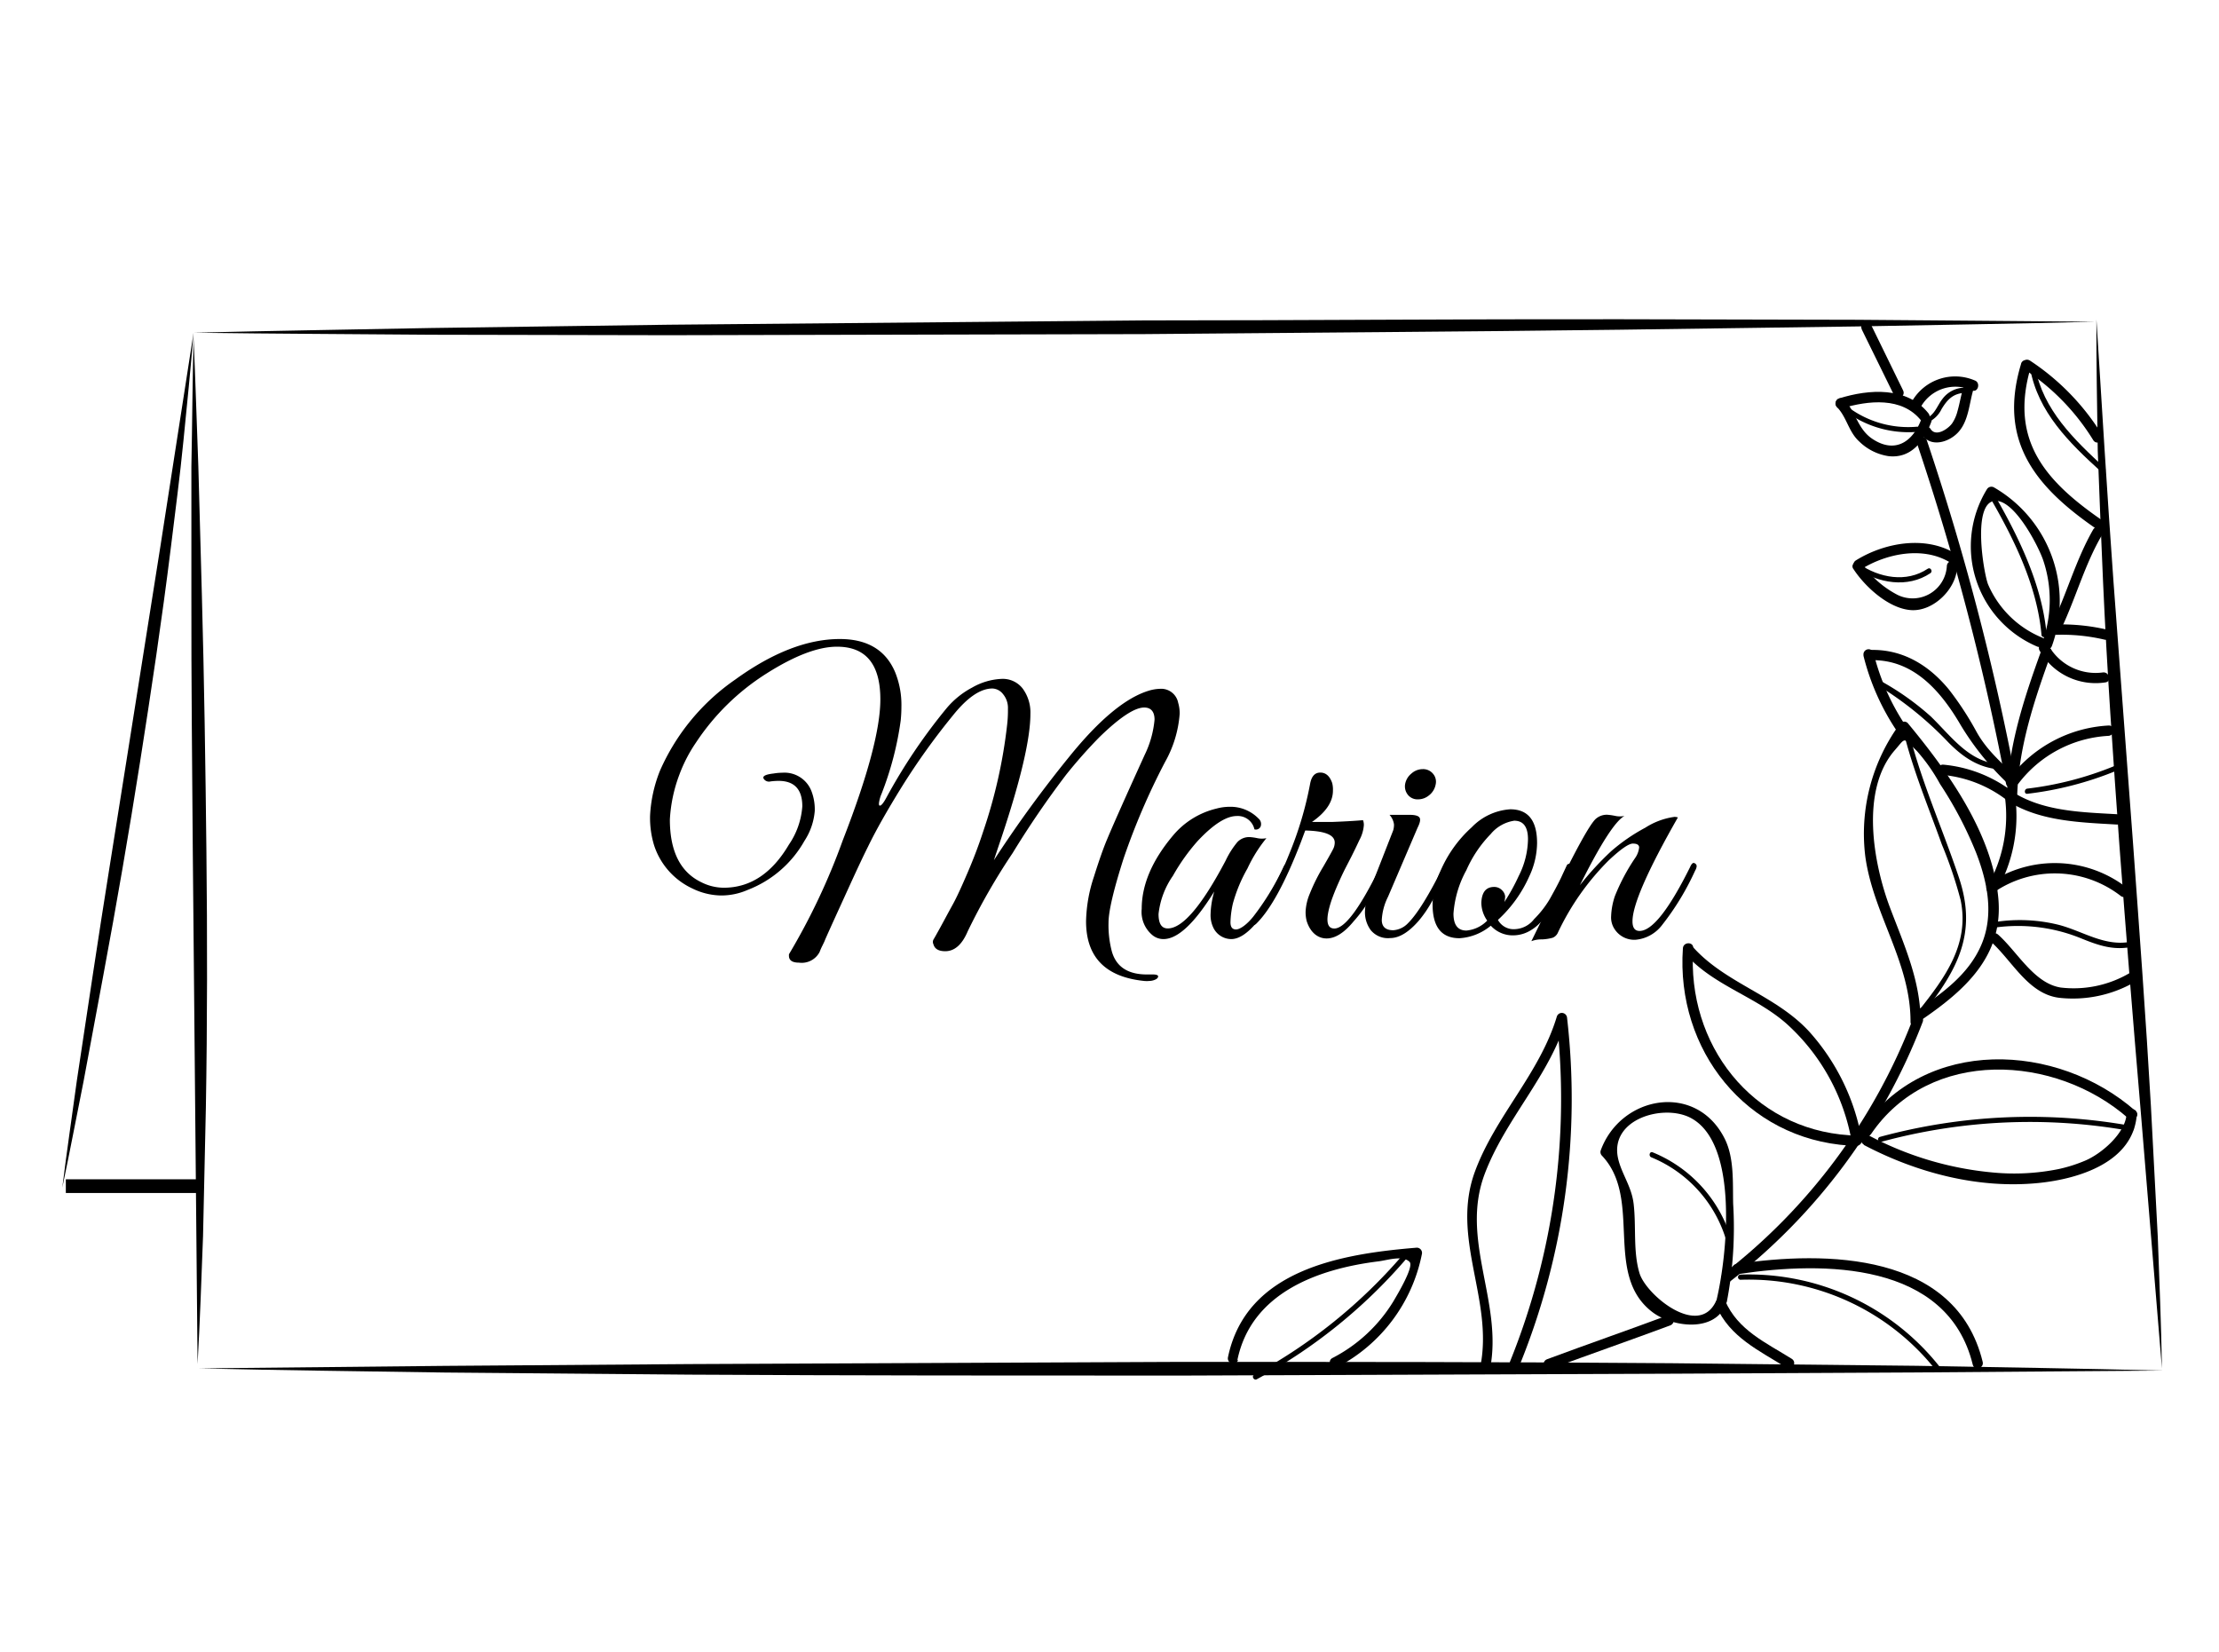 <svg viewBox="0 0 283.49 211" xmlns="http://www.w3.org/2000/svg"><path d="m267.59 41.1c-10.11.26-20.23.4-30.35.6l-30.36.42c-20.23.26-40.47.37-60.71.56l-60.72.14-30.36-.06c-10.12-.09-20.24-.12-30.36-.26 10.12-.25 20.24-.4 30.36-.6l30.36-.42 60.71-.55c20.24 0 40.47-.18 60.71-.15l30.36.07c10.12.09 20.24.15 30.36.25z"/><path d="m267.83 40.81 1.05 16.75q.53 8.37 1.13 16.74l2.5 33.46c.81 11.16 1.64 22.32 2.28 33.5l.88 16.76c.2 5.6.44 11.19.53 16.78l-2.76-33.45q-1.43-16.73-2.68-33.46c-.8-11.16-1.58-22.32-2.08-33.51q-.37-8.38-.68-16.78c-.07-5.6-.2-11.19-.17-16.79z"/><path d="m276.2 175.08-31.34.24-31.34.16-62.69.24c-20.9 0-41.79 0-62.69-.12l-31.35-.27c-10.44-.16-20.89-.28-31.34-.53l31.35-.32 31.34-.23 62.69-.28c20.89 0 41.79 0 62.69.17l31.34.33c10.45.19 20.9.34 31.34.61z"/><path d="m24.73 43.23c.25 5.46.4 10.91.61 16.37l.45 16.4c.3 10.91.46 21.83.58 32.75s.12 21.84-.07 32.76l-.36 16.38c-.21 5.45-.39 10.91-.7 16.36l-.61-65.49c-.08-10.91-.2-21.83-.18-32.74v-16.38c.11-5.49.14-10.95.28-16.41z"/><path d="m24.73 42.5c-.36 4.6-.84 9.18-1.29 13.76s-1.06 9.15-1.62 13.74c-1.13 9.14-2.5 18.25-3.93 27.35s-3 18.18-4.69 27.23l-2.53 13.58c-.91 4.52-1.75 9-2.71 13.55.56-4.57 1.24-9.12 1.86-13.69l2.06-13.66c1.37-9.11 2.86-18.19 4.29-27.28l4.32-27.28z"/><path d="m8.41 151.52h17" fill="none" stroke="#000" stroke-miterlimit="5" stroke-width="1.75"/><path d="m102.5 103q0-3.26-3.06-3.25a8.6 8.6 0 0 0 -1 .07.79.79 0 0 1 -.85-.31c-.25-.34.16-.58 1.23-.7a7.08 7.08 0 0 1 1.13-.1 3.69 3.69 0 0 1 3.72 2.36 6.5 6.5 0 0 1 .42 2.52 8.18 8.18 0 0 1 -1.32 3.83 14.15 14.15 0 0 1 -7.25 6.26 8.41 8.41 0 0 1 -3.41.71 8.58 8.58 0 0 1 -3.65-.89 9.23 9.23 0 0 1 -4.89-5.5 12 12 0 0 1 -.52-3.79 17.8 17.8 0 0 1 1.27-5.77 27.65 27.65 0 0 1 9.61-11.63q7.16-5.18 13.37-5.18c3.51 0 5.87 1.42 7.06 4.24a11.13 11.13 0 0 1 .8 4.43q0 .84-.09 1.74a40.62 40.62 0 0 1 -2.45 9.37 4.36 4.36 0 0 0 -.33 1.2c0 .2 0 .3.14.3s.42-.29.8-1a71.53 71.53 0 0 1 7.67-11.4 10.9 10.9 0 0 1 3.3-2.68 8.28 8.28 0 0 1 3.8-1.11 3.21 3.21 0 0 1 2.64 1.22 5.13 5.13 0 0 1 1 3.25q0 4.75-3.72 15.87c-.5 1.47-.81 2.41-.94 2.82a153.24 153.24 0 0 1 9.58-13.16q5.78-7.17 10.24-8.5a5.41 5.41 0 0 1 1.41-.23 2.21 2.21 0 0 1 2.31 1.79 4.67 4.67 0 0 1 .19 1.41 14.78 14.78 0 0 1 -1.88 6.17 87.46 87.46 0 0 0 -5.28 12.29c-1.28 4-1.93 6.76-1.93 8.23a13.17 13.17 0 0 0 .43 3.68c.56 1.94 2.05 2.92 4.47 2.92h.78q.58 0 .66.21c0 .16-.07.3-.33.43a2 2 0 0 1 -.81.19 3.48 3.48 0 0 1 -.63 0q-7.44-.75-7.44-7.63a19.1 19.1 0 0 1 1-5.67q1-3.18 1.72-4.87 1.14-2.73 4.76-10.69a12.93 12.93 0 0 0 1.27-4.52c0-1-.44-1.55-1.32-1.55q-1.83 0-5.7 3.76a62.86 62.86 0 0 0 -4.28 4.83 119 119 0 0 0 -6.83 10 82 82 0 0 0 -5.74 10c-.72 1.7-1.68 2.54-2.87 2.54-.85 0-1.35-.3-1.51-.89a.67.67 0 0 1 0-.59c.09-.14.39-.67.89-1.58s1-1.86 1.56-2.87 1.17-2.37 1.91-4.09 1.42-3.49 2-5.28a64.57 64.57 0 0 0 3.06-13.65 15.88 15.88 0 0 0 .1-2 2.77 2.77 0 0 0 -.64-1.91 1.8 1.8 0 0 0 -1.34-.7q-2.31 0-5.08 3.48a87.88 87.88 0 0 0 -6.55 9.16q-2.77 4.48-4.26 7.55c-1 2-2.13 4.5-3.44 7.37s-2 4.4-2.07 4.59-.19.42-.33.71a7.52 7.52 0 0 0 -.35.8 2.58 2.58 0 0 1 -2.64 1.36c-.78 0-1.21-.25-1.27-.75a1.47 1.47 0 0 1 0-.33 83.68 83.68 0 0 0 6.87-14.55q4.8-12.33 4.8-18 0-6.74-5.55-6.73-3.59 0-9 3.43a29.92 29.92 0 0 0 -9 8.81 18.85 18.85 0 0 0 -2.12 4.09 19.07 19.07 0 0 0 -1.22 5.75q0 6.06 4 8a6.41 6.41 0 0 0 2.88.71q5.08 0 8.33-5.51a9.87 9.87 0 0 0 1.71-4.89z"/><path d="m159.37 110.94a19.3 19.3 0 0 0 -1.86 4.47 12.07 12.07 0 0 0 -.31 2.4c0 .62.24.92.71.92s1.33-.55 2.21-1.65a33.31 33.31 0 0 0 3.82-6.26c.12-.28.26-.44.42-.47s.38 0 .38.28a1.57 1.57 0 0 1 -.14.57q-4.33 8.76-7.3 8.76a2.56 2.56 0 0 1 -2.22-1.32 3.68 3.68 0 0 1 -.42-1.89 11.24 11.24 0 0 1 .47-2.87q-3.76 6.08-6.49 6.08a2.21 2.21 0 0 1 -1.37-.47 3.85 3.85 0 0 1 -1.41-3.39q0-4.62 4-9.37a10.39 10.39 0 0 1 5.55-3.44 6.54 6.54 0 0 1 1.7-.23 5 5 0 0 1 3.67 1.5.92.92 0 0 1 .28 1 .65.65 0 0 1 -.8.38 2.17 2.17 0 0 0 -2.26-1.7q-2 0-5 3.2a25.6 25.6 0 0 0 -3.15 4.43 10.52 10.52 0 0 0 -1.84 4.89c0 1.23.39 1.84 1.18 1.84q2.82 0 7.39-8.66a11.11 11.11 0 0 1 1.51-2.38 2.07 2.07 0 0 1 1.55-.63 6.72 6.72 0 0 1 1 .14 2.87 2.87 0 0 0 1.15 0 18.26 18.26 0 0 0 -2.42 3.87z"/><path d="m170.29 101c0 1.42-.89 2.75-2.68 4h2.52s2.37-.08 4-.23a1.57 1.57 0 0 1 .1.75 4.76 4.76 0 0 1 -.57 1.81c-.37.8-.71 1.49-1 2.07l-.85 1.65c-.26.52-.56 1.16-.89 1.91s-.6 1.44-.82 2.07c-.79 2.39-.66 3.58.37 3.58q2 0 5.84-7.86c.22-.41.4-.57.54-.47a.41.41 0 0 1 .21.35 6.4 6.4 0 0 1 -.61 1.46c-.41.83-.85 1.69-1.32 2.56a17.72 17.72 0 0 1 -2.21 3.06c-1.19 1.45-2.34 2.17-3.44 2.17s-2.07-.74-2.54-2.21a4.49 4.49 0 0 1 -.14-1.27 6.73 6.73 0 0 1 .54-2.26 23.73 23.73 0 0 1 1.72-3.44c.78-1.35 1.22-2.14 1.32-2.38a1.88 1.88 0 0 0 .14-.68c0-1-1.26-1.49-3.77-1.55l-.56 1.5q-3 7.77-5.7 10.41c-.31.28-.47.18-.47-.29a.71.71 0 0 1 .1-.33 36.33 36.33 0 0 0 4.56-8.23 45.22 45.22 0 0 0 2.69-9c.18-1 .62-1.46 1.31-1.46s1.2.44 1.51 1.32a3.22 3.22 0 0 1 .1.99z"/><path d="m178 118.83a2.85 2.85 0 0 0 1.88-.9c1.17-1.16 2.64-3.53 4.43-7.11q.33-.7.66-.42a.43.43 0 0 1 .09.31 3.72 3.72 0 0 1 -.37 1c-.25.55-.48 1.05-.69 1.48s-.59 1.16-1.17 2.15a14.77 14.77 0 0 1 -1.58 2.28c-1.29 1.48-2.5 2.21-3.65 2.21a2.84 2.84 0 0 1 -2.47-1 3.84 3.84 0 0 1 -.75-2.31 7.41 7.41 0 0 1 .61-2.78l3-7.67a2.54 2.54 0 0 0 .1-.76 2.26 2.26 0 0 0 -.57-1.22h2.59c.72 0 1.15.14 1.27.4s0 .69-.28 1.25l-3.77 8.81a7.44 7.44 0 0 0 -.8 3c.02.82.47 1.28 1.47 1.28zm4.62-17.28a2.18 2.18 0 0 1 -1.46.56 1.57 1.57 0 0 1 -1.28-.56 1.72 1.72 0 0 1 -.37-1.37 2.24 2.24 0 0 1 .8-1.36 2.17 2.17 0 0 1 1.46-.57 1.63 1.63 0 0 1 1.29.57 1.56 1.56 0 0 1 .36 1.36 2.31 2.31 0 0 1 -.79 1.37z"/><path d="m192.94 103.38q3.44 0 3.43 4.34a10.18 10.18 0 0 1 -1 4.23 16.74 16.74 0 0 1 -4 5.56 2.28 2.28 0 0 0 2.21 1.18 3.26 3.26 0 0 0 2.41-1.28 12.83 12.83 0 0 0 2-2.56c.41-.74.71-1.28.89-1.63s.44-.83.73-1.48l.55-1.18a.33.33 0 0 1 .33-.21c.31 0 .47.08.47.33a.77.77 0 0 1 -.1.33l-.28.66c-.19.44-.33.75-.42.94s-.26.53-.5 1a12.64 12.64 0 0 1 -.61 1.16l-.71 1.13a11.51 11.51 0 0 1 -.8 1.13c-.23.28-.52.59-.87.94a5.19 5.19 0 0 1 -1 .8 4.33 4.33 0 0 1 -2.21.71 3.79 3.79 0 0 1 -3-1.23 6.91 6.91 0 0 1 -4 1.6c-2.3 0-3.44-1.44-3.44-4.33a10.23 10.23 0 0 1 1-4.24 16 16 0 0 1 4-5.6 7.53 7.53 0 0 1 4.92-2.3zm.51 1.46a4.83 4.83 0 0 0 -3 1.7 15.66 15.66 0 0 0 -3.11 4.61 13.5 13.5 0 0 0 -1.65 5.56q0 2.16 1.65 2.16a4.22 4.22 0 0 0 2.66-1.27 4 4 0 0 1 -.75-2.3c.06-1.35.61-2 1.64-2a1.36 1.36 0 0 1 1 .42 1.27 1.27 0 0 1 .4.78 3.13 3.13 0 0 1 -.1.73 25.52 25.52 0 0 0 1.84-3.34 10.71 10.71 0 0 0 1.18-4.71c-.01-1.57-.6-2.34-1.76-2.34z"/><path d="m214.36 104.42q-5.81 10.17-5.8 13.28c0 .81.3 1.22.9 1.22q2.4 0 6.45-8.14c.19-.44.38-.62.56-.52a.43.43 0 0 1 .29.37 1.27 1.27 0 0 1 -.19.57 33.68 33.68 0 0 1 -4.21 6.94 4.78 4.78 0 0 1 -3.44 1.91 3 3 0 0 1 -2.62-1.32 2.69 2.69 0 0 1 -.47-1.67 9 9 0 0 1 .47-2.56 25.39 25.39 0 0 1 2.6-4.9 2.9 2.9 0 0 0 .51-1.34c0-.33-.27-.5-.8-.5s-1.55.71-3.06 2.12a32.62 32.62 0 0 0 -6.55 9.32 1.23 1.23 0 0 1 -.64.59 5.86 5.86 0 0 1 -1.36.21 3.6 3.6 0 0 0 -1.36.23q.75-1.5 3-6.17 4-8.23 5.18-9.41a2.11 2.11 0 0 1 1.56-.57 7.65 7.65 0 0 1 1 .15 2.92 2.92 0 0 0 1.16 0q-1.75.94-5.7 8.85a38.21 38.21 0 0 1 4-4.35 23.34 23.34 0 0 1 4.36-3 9.2 9.2 0 0 1 3.72-1.38 1.46 1.46 0 0 1 .44.07z"/><path d="m158.09 173.71c1.77-8.53 10.22-11.61 18-12.58 1.11-.13 3.15-.83 4 .08.57.63-1.65 4.29-2.06 5a19.66 19.66 0 0 1 -7.81 7.27c-.75.4-.08 1.54.66 1.14a20.84 20.84 0 0 0 10.77-14.4.67.67 0 0 0 -.64-.84c-9.62.79-21.8 2.78-24.13 14-.17.82 1.1 1.18 1.27.35z"/><path d="m190.36 174.86c1.68-8.48-3.86-16.49-.68-24.9 2.66-7.05 8.26-12.48 10.45-19.77l-1.29-.18a89.62 89.62 0 0 1 -5.91 43.88c-.31.79 1 1.13 1.27.35a90.31 90.31 0 0 0 6-44.23.67.67 0 0 0 -1.3-.17c-2.19 7.29-7.83 12.7-10.45 19.77-3.17 8.52 2.37 16.38.68 24.9-.17.83 1.1 1.18 1.27.35z"/><path d="m220.61 166.31a50.23 50.23 0 0 0 .81-12.55c-.06-2.67.15-5.81-1.06-8.26-3.63-7.32-13.32-5.57-15.87 1.49a.66.66 0 0 0 .17.64c5.24 5.53.13 15.21 6.47 20 2.51 1.89 7.73 2.57 9.26-.79.34-.77-.79-1.44-1.14-.67-2.19 4.84-8.95-.75-9.79-3.52s-.41-5.93-.75-8.84c-.25-2.24-1.57-3.89-2-5.87-1.07-5 5.79-6.95 9.26-5.15 6.22 3.24 4.67 17.61 3.35 23.19-.2.82 1.07 1.17 1.27.35z"/><path d="m219.25 166.82c1.73 4 5.51 5.71 9 7.9.72.45 1.38-.69.66-1.14-3.3-2.07-6.89-3.65-8.52-7.43-.34-.77-1.47-.1-1.14.67z"/><path d="m222.18 162.74c10.77-1.62 26.63-1.6 29.85 11.58.2.83 1.47.48 1.27-.35-3.41-14-20-14.22-31.47-12.5-.83.13-.48 1.39.35 1.27z"/><path d="m215 121.13c-.91 13 8.1 24.36 21.26 25.21.85 0 .84-1.26 0-1.32-12.48-.8-20.8-11.68-19.94-23.89.06-.85-1.26-.84-1.32 0z"/><path d="m215.44 122c3.57 3.93 8.86 5.29 12.81 8.78a26.38 26.38 0 0 1 8.33 15.13c.15.83 1.42.48 1.27-.35a27.86 27.86 0 0 0 -6.63-13.69c-4.25-4.7-10.67-6.2-14.85-10.8-.57-.62-1.5.31-.93.93z"/><path d="m239 144.92c7.54-11.16 23.59-10.25 32.91-2.06.63.56 1.57-.37.93-.93-10-8.79-26.93-9.58-35 2.33-.47.7.67 1.36 1.14.66z"/><path d="m238.1 146.25c6.76 3.56 14.64 5.64 22.32 4.87 5.2-.52 12.17-2.68 12.57-8.79.06-.85-1.26-.85-1.31 0-.17 2.49-3.31 5.16-5.45 6a19.06 19.06 0 0 1 -3.19 1 28.59 28.59 0 0 1 -8.51.44 41.84 41.84 0 0 1 -15.77-4.72c-.75-.39-1.41.74-.66 1.14z"/><path d="m245.37 130.54c0-5.23-2.07-9.73-3.89-14.54-2.13-5.61-3.88-15.06.61-20.19 1.44-1.65 1-1.65 2.81.13a23 23 0 0 1 2.95 4.21 49.19 49.19 0 0 1 4.63 8.83c1.44 3.73 2.28 7.9.65 11.71s-5 6.19-8.33 8.47c-.7.48 0 1.62.66 1.14 5.6-3.82 10.5-8.2 9.84-15.54-.75-8.3-6.45-16.21-11.59-22.41a.67.67 0 0 0 -1 .13 23.73 23.73 0 0 0 -4.41 16.9c1 7.39 5.81 13.55 5.78 21.16a.66.66 0 0 0 1.32 0z"/><path d="m254.37 120.31c2.72 2.45 4.75 6.66 8.7 7.15a15.85 15.85 0 0 0 9.63-2c.72-.45.06-1.58-.66-1.14a14.1 14.1 0 0 1 -8.77 1.83c-3.42-.54-5.53-4.56-8-6.76-.63-.57-1.56.36-.93.93z"/><path d="m254.71 114a13.75 13.75 0 0 1 16.24.46c.68.5 1.33-.64.66-1.14a15 15 0 0 0 -17.56-.45c-.69.49 0 1.63.66 1.13z"/><path d="m238.06 83.73a30.32 30.32 0 0 0 4.16 9.48c.46.7 1.6 0 1.13-.67a29.31 29.31 0 0 1 -4-9.16.66.66 0 0 0 -1.27.35z"/><path d="m238.9 84.34c5.51-.2 9.06 3.94 11.61 8.32a35.39 35.39 0 0 0 6.07 7.5c.59.61 1.52-.32.93-.93-1.87-1.89-3.69-3.39-5-5.75a39.27 39.27 0 0 0 -3.51-5.38c-2.58-3.16-6-5.22-10.14-5.07-.85 0-.85 1.35 0 1.31z"/><path d="m248.28 99a15.86 15.86 0 0 1 7.94 3.09c.68.5 1.34-.64.66-1.14a17.16 17.16 0 0 0 -8.6-3.27c-.84-.08-.83 1.24 0 1.32z"/><path d="m256.71 102.46c4.05 2.47 9.13 2.6 13.74 2.87.85 0 .84-1.27 0-1.32-4.37-.25-9.23-.35-13.07-2.69a.66.66 0 0 0 -.67 1.14z"/><path d="m257.87 100.09a15.51 15.51 0 0 1 11.5-6.09c.84-.06.85-1.37 0-1.32a17 17 0 0 0 -12.64 6.73c-.52.67.62 1.33 1.14.67z"/><path d="m260.9 81.45a12.81 12.81 0 0 1 -6.9-6.77c-.55-1.28-2.19-10.85 1.05-10.7 2.43.11 5.28 5.65 5.93 7.44a15.88 15.88 0 0 1 -.1 10.73c-.27.8 1 1.15 1.27.35a16.79 16.79 0 0 0 -7.41-20.24.67.67 0 0 0 -.9.24 13.92 13.92 0 0 0 6.39 20.08c.77.35 1.44-.79.67-1.13z"/><path d="m260.55 83.07a8.24 8.24 0 0 0 8.43 4.1c.84-.12.48-1.39-.34-1.27a6.9 6.9 0 0 1 -6.95-3.49.66.66 0 0 0 -1.14.66z"/><path d="m262.81 81.09a23.69 23.69 0 0 1 6.1.63c.83.13 1.19-1.14.35-1.27a25.54 25.54 0 0 0 -6.45-.68c-.84.08-.84 1.4 0 1.32z"/><path d="m258.21 46.46c-3.06 10.11 2.05 16 10.14 21.46.71.47 1.37-.67.67-1.14-7.51-5.1-12.45-10.37-9.54-20a.66.66 0 0 0 -1.27-.35z"/><path d="m258.68 47.22a28.8 28.8 0 0 1 8.74 9c.45.73 1.59.06 1.14-.66a30.56 30.56 0 0 0 -9.21-9.49c-.71-.47-1.37.67-.67 1.14z"/><path d="m263.34 80.31c1.89-4 3-8.22 5.22-12a.66.66 0 0 0 -1.14-.67c-2.2 3.82-3.33 8.08-5.22 12-.36.76.78 1.43 1.14.66z"/><path d="m260.79 83.1c-2.21 6.11-4.25 12.24-4.4 18.79a.66.66 0 0 0 1.31 0c.16-6.44 2.19-12.44 4.36-18.44.29-.8-1-1.14-1.27-.35z"/><path d="m256.15 101.88a18.11 18.11 0 0 1 -2.15 11.17c-.41.74.73 1.4 1.14.66a19.34 19.34 0 0 0 2.33-11.83c-.1-.83-1.42-.84-1.32 0z"/><path d="m244.37 130.18a75 75 0 0 1 -24.2 32.54c-.67.5 0 1.65.66 1.13a76.55 76.55 0 0 0 24.81-33.32c.3-.79-1-1.13-1.27-.35z"/><path d="m198 174.9c5.11-1.9 10.27-3.69 15.38-5.59.79-.29.45-1.57-.35-1.27-5.11 1.9-10.27 3.69-15.38 5.59-.79.29-.45 1.56.35 1.27z"/><path d="m249.71 70.66c-3.83-2.27-9-1.32-12.6.92-.72.44-.06 1.58.67 1.13 3.23-2 7.84-2.94 11.27-.91a.66.66 0 0 0 .66-1.14z"/><path d="m237.17 72.61c2.76 1.9 6.54 2.56 9.45.61.35-.24 0-.81-.34-.57-2.73 1.83-6.2 1.16-8.78-.61-.35-.24-.68.33-.33.57z"/><path d="m236.77 72.66c1.47 2.28 4.56 5.12 7.43 5.28s5.81-2.8 5.84-5.61a.66.66 0 0 0 -1.32 0 4.38 4.38 0 0 1 -6.28 3.67 12.43 12.43 0 0 1 -4.54-4c-.45-.71-1.59 0-1.13.67z"/><path d="m246.37 52.8c-2.73-3.44-7.6-3.1-11.4-1.91-.8.25-.46 1.52.35 1.27 3.37-1 7.68-1.5 10.12 1.57.53.67 1.45-.27.93-.93z"/><path d="m234.68 52c1.26 1.29 1.47 3.14 2.84 4.39a6.79 6.79 0 0 0 3.76 1.88c2.89.32 4.54-1.92 5.45-4.37.3-.8-1-1.14-1.27-.35-1.07 2.87-3.31 4.4-6.15 2.58-2-1.26-2.17-3.48-3.7-5.06-.59-.61-1.52.32-.93.93z"/><path d="m245.46 51.87a5.06 5.06 0 0 1 6.48-2c.78.32 1.12-1 .35-1.27a6.37 6.37 0 0 0 -8 2.63.66.66 0 0 0 1.14.67z"/><path d="m246.18 54a3.48 3.48 0 0 0 1.87-1.75c.73-1.2 1.46-2 3-2.07a.33.33 0 0 0 0-.66 3.57 3.57 0 0 0 -2.92 1.48c-.65.84-1 2.09-2.12 2.44-.4.12-.23.76.17.63z"/><path d="m250.94 49.16c-.38 1.1-.54 2.25-.86 3.37a5 5 0 0 1 -.69 1.56c-.5.69-2.1 1.81-2.77.67a.66.66 0 0 0 -1.13.67c1.07 1.81 3.5 1.1 4.7-.23 1.38-1.52 1.38-3.84 2-5.69.28-.8-1-1.15-1.26-.35z"/><path d="m237.85 42.08 4.15 8.45c.37.76 1.51.09 1.13-.66l-4.13-8.46c-.38-.76-1.51-.09-1.14.67z"/><path d="m244.89 56.59a328.07 328.07 0 0 1 11.39 43.5c.15.84 1.42.48 1.27-.35a328.07 328.07 0 0 0 -11.39-43.5c-.27-.8-1.55-.46-1.27.35z"/><path d="m243 92.67c1.17 5.19 3.29 10.2 5.08 15.2a54.39 54.39 0 0 1 2.4 7.1c1.17 5.62-2 9.91-5.28 14.05-.26.33.2.79.47.46 4.49-5.67 6.94-10.31 4.61-17.33-2.17-6.53-5.13-12.93-6.64-19.66-.1-.41-.73-.23-.64.18z"/><path d="m255 118.47a21.35 21.35 0 0 1 11 1.45c2.21.89 4.12 1.53 6.5 1 .41-.09.24-.72-.18-.64-3.39.7-6.16-1.32-9.31-2.14a20.58 20.58 0 0 0 -8-.38c-.41 0-.42.71 0 .66z"/><path d="m240.3 145.87a72.27 72.27 0 0 1 31.91-1.39c.41.07.59-.56.17-.64a73 73 0 0 0 -32.25 1.4.33.33 0 0 0 .17.63z"/><path d="m259 101.4a43.22 43.22 0 0 0 11.35-2.93c.39-.16.22-.8-.17-.64a42.36 42.36 0 0 1 -11.18 2.91c-.41.05-.42.71 0 .66z"/><path d="m235.46 52.3a13.47 13.47 0 0 0 9.43 2.87c.42-.05.42-.71 0-.66a12.83 12.83 0 0 1 -9-2.67c-.33-.26-.8.2-.47.46z"/><path d="m268.92 59.79c-3.92-3.61-7.92-7.43-8.92-12.9-.08-.42-.71-.24-.64.18 1 5.58 5 9.5 9.07 13.19.31.28.78-.18.46-.47z"/><path d="m261.47 81.08c-.57-6.45-3.66-12.7-6.88-18.23a.33.33 0 0 0 -.57.34c3.17 5.43 6.23 11.54 6.79 17.89 0 .42.7.42.66 0z"/><path d="m239.63 87.38a44.15 44.15 0 0 1 9.3 7.47c1.89 1.91 3.89 3.26 6.61 3.44.42 0 .42-.63 0-.66-4-.26-6.21-3.54-8.87-6.11a34.43 34.43 0 0 0 -6.71-4.7.33.33 0 0 0 -.33.56z"/><path d="m222.35 163.48a30.46 30.46 0 0 1 25 11.59c.26.33.72-.14.46-.47a31.09 31.09 0 0 0 -25.44-11.78.33.33 0 0 0 0 .66z"/><path d="m179.09 160.45a67.07 67.07 0 0 1 -18.87 15.17c-.37.2 0 .77.34.57a67.48 67.48 0 0 0 19-15.27c.27-.32-.19-.79-.47-.47z"/><path d="m221.4 159.1a17.27 17.27 0 0 0 -10.26-11.9c-.39-.16-.56.48-.17.64a16.53 16.53 0 0 1 9.79 11.44c.1.41.74.23.64-.18z"/></svg>